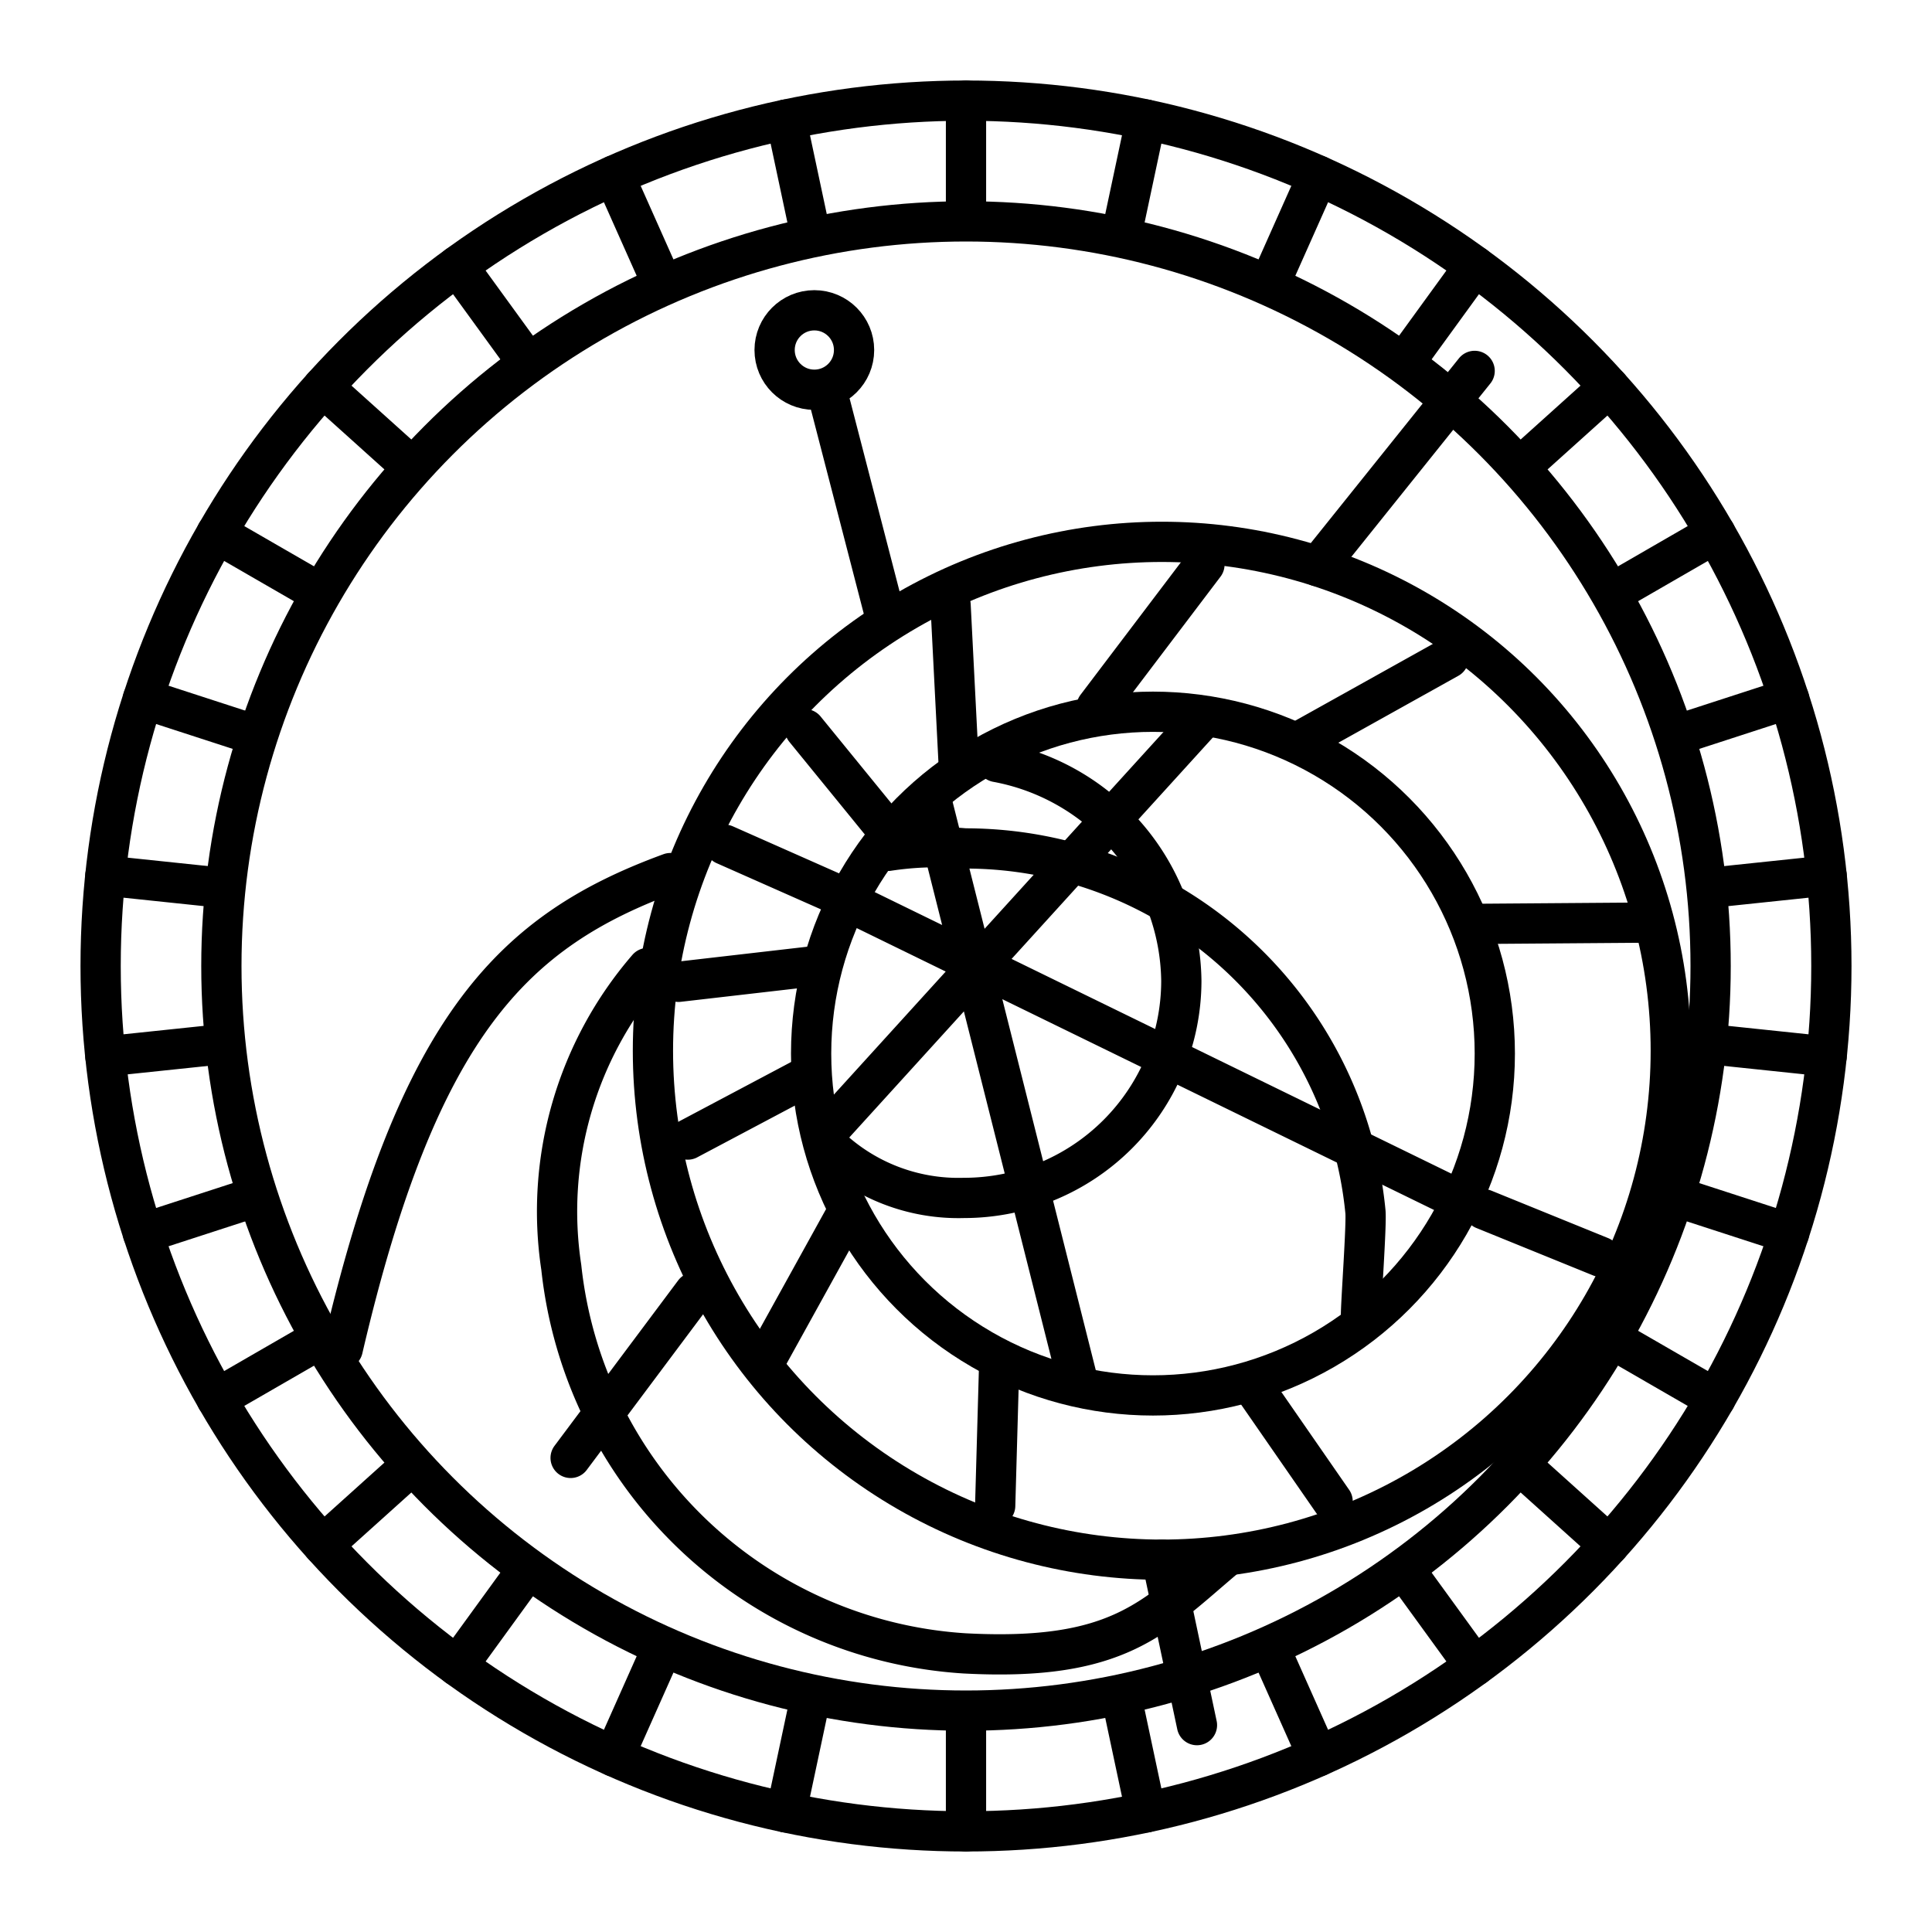 <?xml version="1.0" encoding="utf-8"?>
<!-- Generator: www.svgicons.com -->
<svg xmlns="http://www.w3.org/2000/svg" width="800" height="800" viewBox="0 0 48 48">
<circle cx="24" cy="24" r="21.5" fill="none" stroke="currentColor" stroke-linecap="round" stroke-linejoin="round"/><circle cx="24" cy="24" r="18.5" fill="none" stroke="currentColor" stroke-linecap="round" stroke-linejoin="round"/><circle cx="28.866" cy="26.106" r="12.644" fill="none" stroke="currentColor" stroke-linecap="round" stroke-linejoin="round"/><circle cx="28.645" cy="26.176" r="8.493" fill="none" stroke="currentColor" stroke-linecap="round" stroke-linejoin="round"/><path fill="none" stroke="currentColor" stroke-linecap="round" stroke-linejoin="round" d="M24.766 18.932a5.6 5.6 0 0 1 4.584 5.44a5.4 5.4 0 0 1-5.4 5.39a4.67 4.67 0 0 1-3.385-1.31m-6.388 7.769l3.073-4.111m3.476-4.181l9.198-10.12m2.821-3.74l3.892-4.854m-16.002.851l1.32 5.098m1.209 4.806l3.647 14.478m2.055 4.302l.872 4.11M21.32 22.519l14.548 7.103m-19.213-7.93c-3.879 1.421-6.256 3.749-8.14 11.819"/><path fill="none" stroke="currentColor" stroke-linecap="round" stroke-linejoin="round" d="M22.066 21.139a8 8 0 0 1 1.914-.06a9.994 9.994 0 0 1 9.944 9.027c.03.322-.111 2.237-.111 2.569m-3.395 6.045c-1.743 1.471-2.63 2.56-6.448 2.358a10.76 10.76 0 0 1-10.025-9.592a9.25 9.25 0 0 1 2.146-7.436m1.914-3.063l3.003 1.33M20 18.117l2.126 2.609m1.491-5.693l.202 3.97m6.105-4.977l-2.68 3.537m8.745-1.21l-3.577 1.995m8.353 4.575l-4.01.03m3.012 8.271l-2.901-1.179m-3.758 7.254l-1.975-2.851m-6.408 2.962l.101-3.587m-5.712-.201l1.894-3.426m-3.92-1.884l2.963-1.571m-3.194-2.348l3.496-.403"/><circle cx="20.232" cy="8.696" r=".987" fill="none" stroke="currentColor" stroke-linecap="round" stroke-linejoin="round"/><path fill="none" stroke="currentColor" stroke-linecap="round" stroke-linejoin="round" d="M24 2.5v2.932m4.47-2.462l-.61 2.868m4.885-1.479l-1.193 2.678m5.085-.431l-1.723 2.372m5.064.636l-2.179 1.961m4.821 1.675l-2.539 1.466m4.367 2.64l-2.789.906m3.723 3.491l-2.915.306m2.915 4.188l-2.915-.306m1.981 4.703l-2.789-.906m.961 5.012l-2.539-1.466m-.103 5.102l-2.179-1.961m-1.162 4.969l-1.723-2.372m-2.169 4.619l-1.193-2.678M28.47 45.03l-.61-2.868M24 45.5v-2.932m-4.47 2.462l.61-2.868m-4.885 1.479l1.193-2.678m-5.085.431l1.723-2.372m-5.064-.636l2.179-1.961M5.38 34.75l2.54-1.466m-4.368-2.64l2.789-.906m-3.723-3.491l2.916-.306m-2.916-4.188l2.916.306m-1.982-4.703l2.789.906M5.38 13.25l2.54 1.466m.102-5.102l2.179 1.961m1.162-4.969l1.723 2.372m2.169-4.619l1.193 2.678M19.53 2.97l.61 2.868M24 2.5v2.932"/>
</svg>